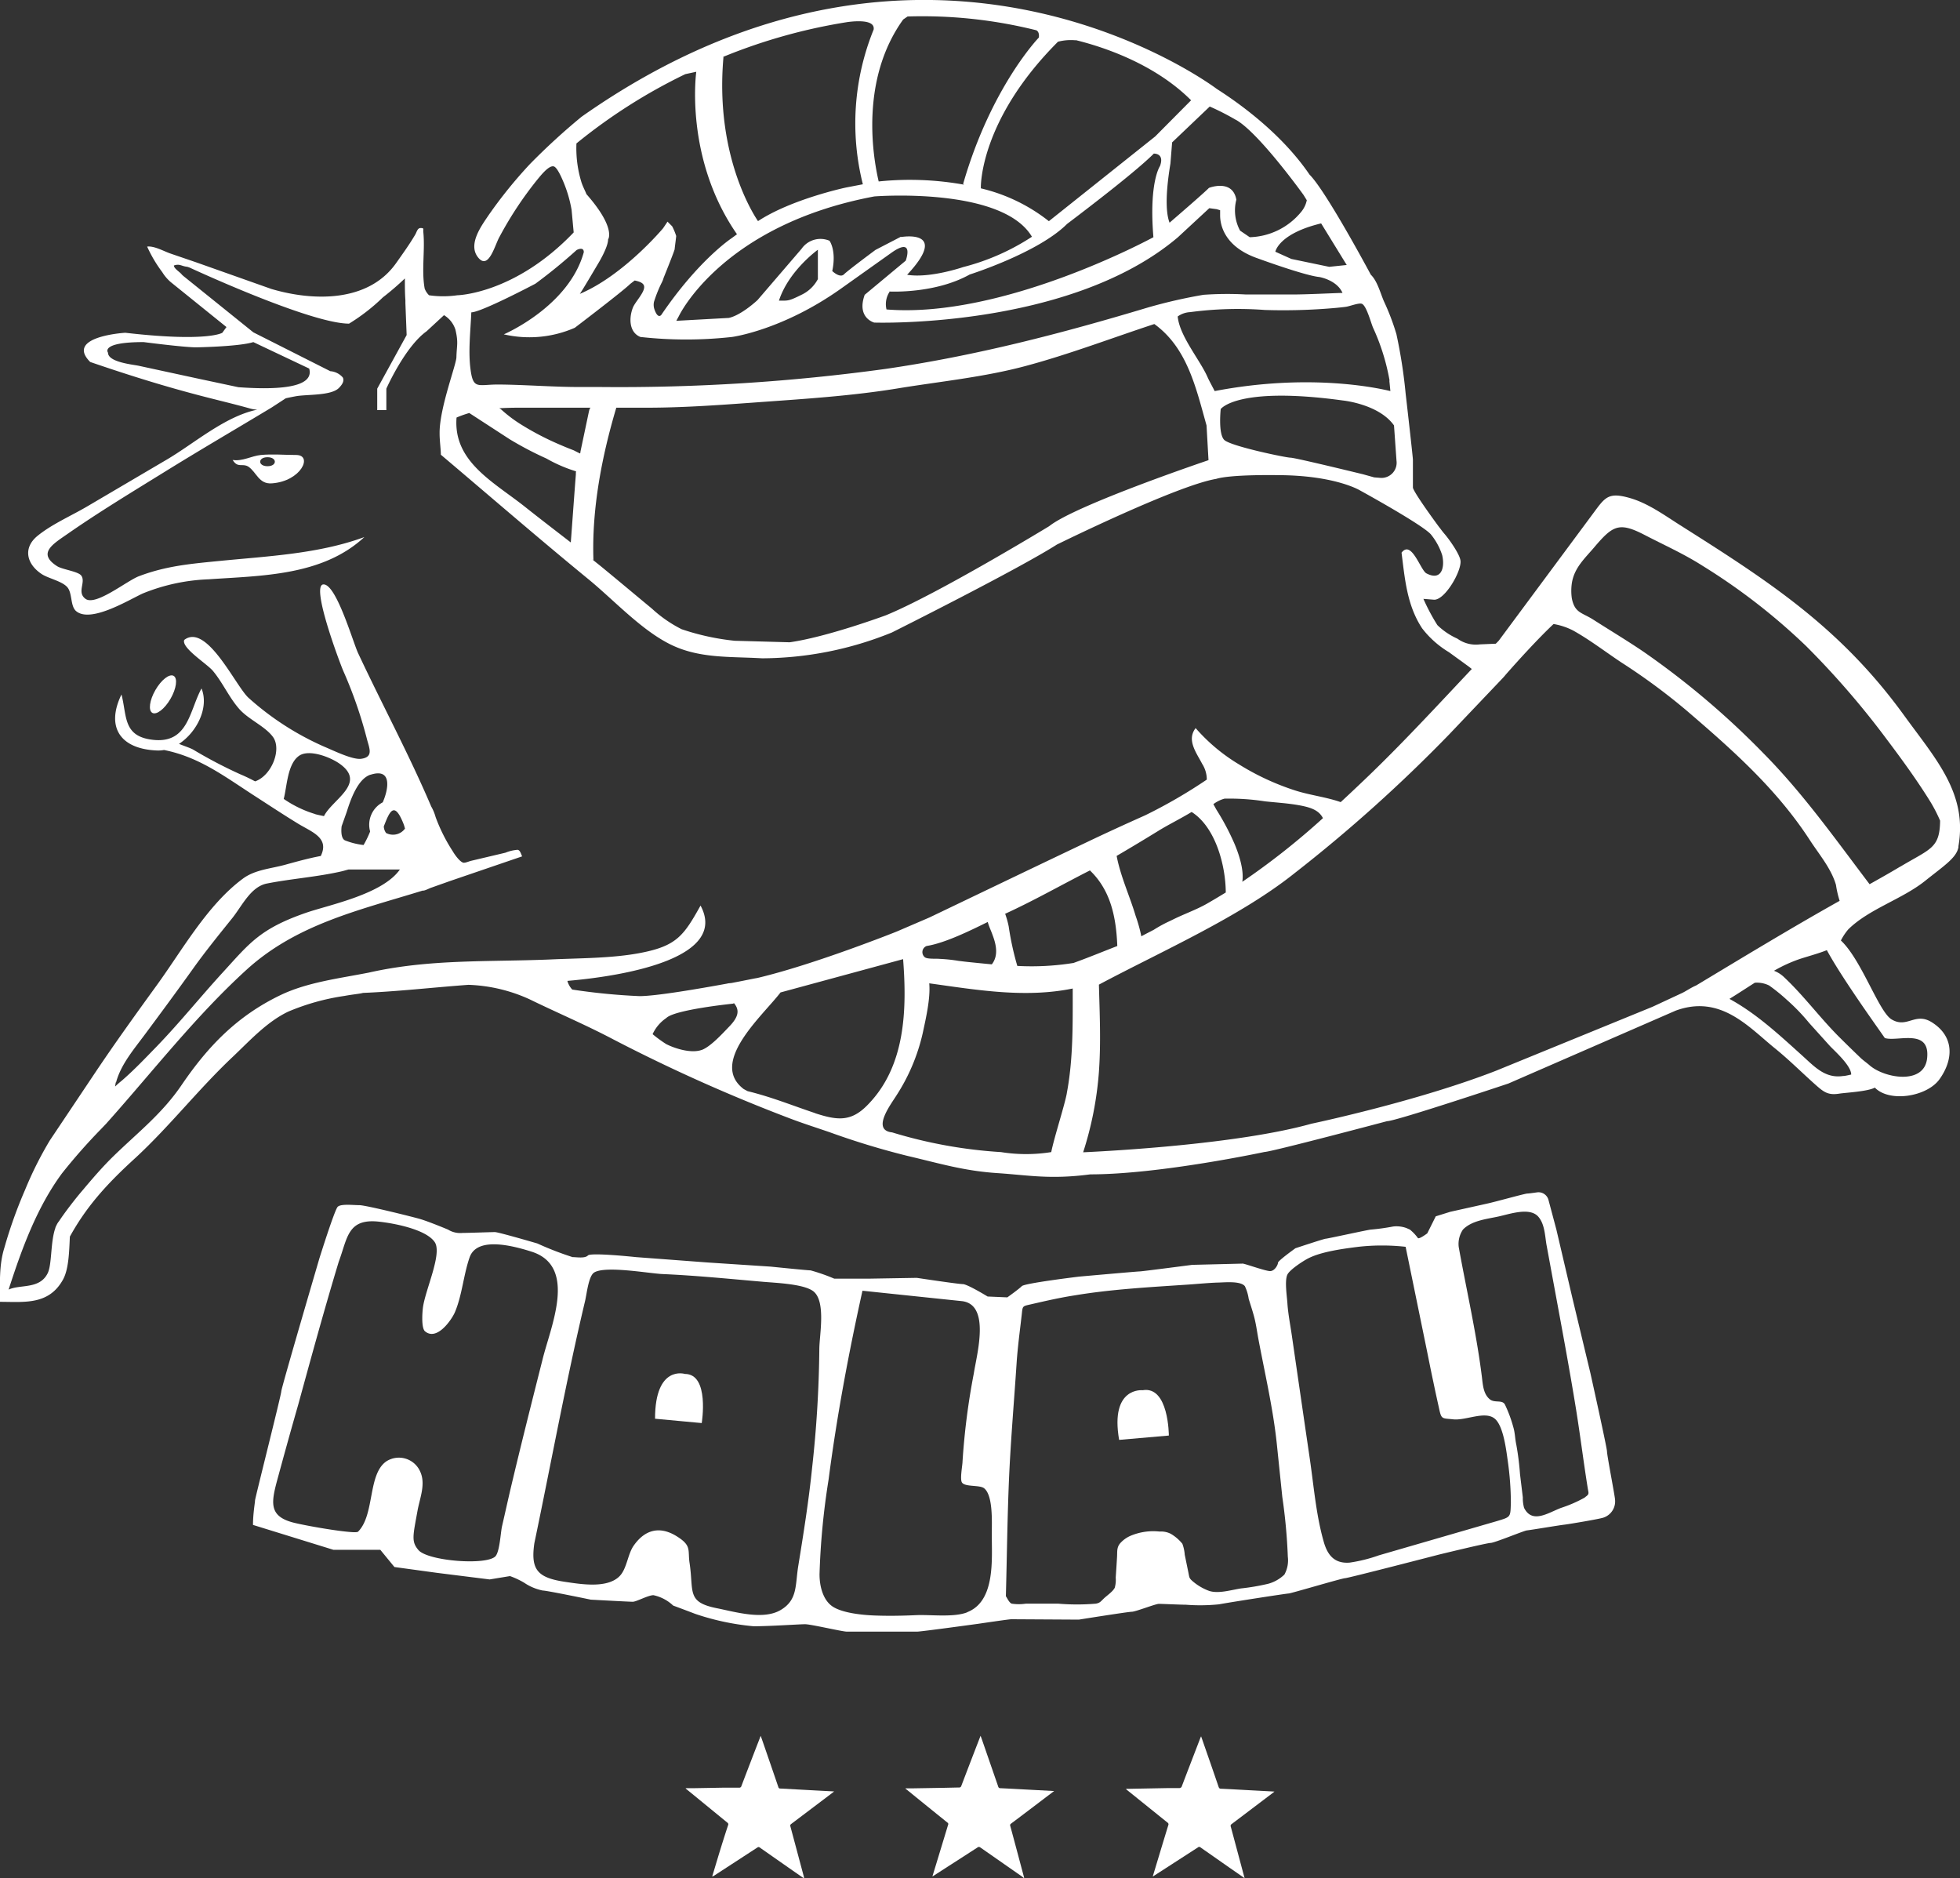 <svg id="Ebene_1" data-name="Ebene 1" xmlns="http://www.w3.org/2000/svg" viewBox="0 0 298.5 286"><rect x="0" y="0" width="298.5" height="286" fill="#333333" stroke="none"/><defs><style>.cls-1{fill:#fff;}</style></defs><title>start-logo</title><path class="cls-1" d="M317.73,234.67c-1.75,0-3.62-.17-5.37,0-1.45.15-2.81,1-4.3.76.8,1.29,1.46.46,2.37,1,1.25.81,1.61,2.72,3.6,2.56C318.5,238.68,320.33,234.67,317.73,234.67Zm-4.36,1.71c-1.49,0-1.49-1.37,0-1.37S314.86,236.38,313.37,236.38Z" transform="translate(-272.63 -165.39)"/><ellipse class="cls-1" cx="297.45" cy="271.12" rx="3.25" ry="1.33" transform="translate(-358.7 227.77) rotate(-60)"/><path class="cls-1" d="M314.19,261.17" transform="translate(-272.63 -165.39)"/><path class="cls-1" d="M562.59,274.29c-9.79-13.5-20.78-20.51-34.05-28.91-2.4-1.52-4.92-3.36-7.67-4.15-3.29-.94-3.77-.15-5.59,2.31q-7.2,9.71-14.39,19.4c-6.8,7.05-13.37,14.43-20.45,21.18-1.21,1.15-2.41,2.29-3.63,3.41-2.3-.81-4.81-1.06-7.16-1.85a38.51,38.51,0,0,1-8.3-3.88,27.58,27.58,0,0,1-6.63-5.54c-1.41,1.81.12,3.75,1,5.45a4.43,4.43,0,0,1,.7,2.39,77.43,77.43,0,0,1-9.39,5.44c-3,1.34-5.91,2.67-8.84,4.07-8,3.8-16,7.65-24,11.48l-5,2.15s-12.45,5-21.27,7.08c-.14,0-1.7.34-3.88.75l-.65.07.11,0c-4.44.81-10.95,1.93-13.47,1.93a94.54,94.54,0,0,1-10.25-1,3.18,3.18,0,0,1-.74-1.32c9.41-.81,24.48-3.64,20.28-11.47-2.56,4.59-3.64,6.15-9.14,7.21-4.38.84-9.32.79-13.77,1-9.53.39-18.38-.09-27.62,2h0c-4.46.88-9.36,1.46-13.45,3.43-6.57,3.16-11,7.75-15,13.61-3,4.43-6.6,7.19-10.42,10.9-1.7,1.66-3.26,3.48-4.79,5.3-1,1.16-2.63,3.27-3.49,4.58a3,3,0,0,0-.44.72h0a1.18,1.18,0,0,0-.15.38c-.75,2.15-.49,5.53-1.17,6.88-1.24,2.46-4.2,1.64-5.94,2.47,1.94-6,4.23-12.41,8.12-17.69a87.79,87.79,0,0,1,5.93-6.73l.87-.91h0l.16-.19.21-.23c6.85-7.7,13.31-16,20.94-22.95S327.29,304,337,301c.3.06,1-.35,1.33-.45l2.82-1,11-3.76c-.2-.42-.3-.92-.68-1a6,6,0,0,0-1.86.44l-5.25,1.24c-.26.06-.91.35-1.18.28-.55-.16-1.32-1.25-1.6-1.74a25.91,25.91,0,0,1-2.61-5.21h0a6.89,6.89,0,0,0-.67-1.61c-3.36-7.89-7.49-15.56-11.13-23.34-.8-1.7-3.33-10.57-5.29-10.47s2.47,11.85,3,13.1a66.58,66.58,0,0,1,3.59,10.28c.37,1.52,1.14,2.89-.82,3.17-1.34.19-4.32-1.3-5.61-1.83a43.23,43.23,0,0,1-11.49-7.39c-1.93-1.62-6.39-11.53-9.86-8.88-.48,1.2,3.46,3.63,4.37,4.72,1.52,1.83,2.43,4,4,5.79,1.42,1.61,3.92,2.62,5.13,4.25,1.39,1.88-.18,5.9-2.71,6.78h0a25,25,0,0,0-2.28-1.09,70.71,70.71,0,0,1-7.14-3.74c-.47-.27-1.58-.63-2.17-.88,2.71-1.77,4.61-5.52,3.43-8.44-1.84,3.36-2,8.39-7.33,7.83-4.68-.49-4-3.64-4.86-6.91-2.43,5-.16,8.36,5.55,8.53a4.87,4.87,0,0,0,.93-.08c5.27,1.06,9,3.87,13.55,6.83,2.31,1.49,4.59,3,6.95,4.44,2.1,1.26,4.71,2.13,3.37,4.88h-.05c-1.85.35-3.6.84-5.42,1.34-2.17.59-4.56.74-6.4,2.11-5.4,4-9.2,10.84-13.08,16.19-3.16,4.36-6.31,8.73-9.31,13.2l-7,10.46a55.3,55.3,0,0,0-3.76,7.5,69.79,69.79,0,0,0-3.15,8.8c-.86,2.72-.66,5.43-.71,8.28,3.69,0,7.43.54,9.61-3.36.88-1.57.95-4.16,1.06-6.57,2.66-4.83,5.92-8.28,10-12,5.27-4.88,9.59-10.46,14.81-15.38,2.6-2.46,5.21-5.35,8.47-6.89a34.87,34.87,0,0,1,8.53-2.38c1.42-.26,2.3-.31,2.83-.46,5.38-.22,10.71-.84,16.06-1.23a24.29,24.29,0,0,1,9.35,2.22c4.24,2.07,8.53,3.88,12.7,6.08A253.45,253.45,0,0,0,393,335.72l0,0c2,.76,4,1.39,6,2.08a118.79,118.79,0,0,0,11.8,3.59c5,1.17,8.61,2.29,13.72,2.63,4.74.31,8,1,14.16.19,10.61,0,26.53-3.41,26.53-3.41,1,0,18.67-4.69,18.67-4.69,1.33,0,18.47-5.73,18.47-5.73l25.48-11.1c6.85-2.51,11.12,2.51,15.14,5.76,2.1,1.7,4,3.6,6,5.39,1.36,1.21,2,1.77,3.77,1.49.92-.15,4.35-.32,5.42-.92,2.24,2.32,8,1.38,9.88-1.32,2.12-3,2.22-6.47-1.19-8.62-2.57-1.62-3.77,1-6.16-.46-1.95-1.2-4.55-9.05-7.7-12a8.61,8.61,0,0,1,1.13-1.7c3.17-3.12,8.2-4.58,11.71-7.39,2.9-2.32,4.76-3.5,5.06-5.11h0a.22.22,0,0,0,0-.08.17.17,0,0,0,0-.07C572.31,286.19,567.4,280.93,562.59,274.29Zm-228.5,16.56c.1.26.16.5.22.71a2.26,2.26,0,0,1-2.88.67,1.81,1.81,0,0,1-.35-1C331.93,289.05,332.64,287.19,334.09,290.85Zm-5-7.5c3.34-1.06,2.68,2.29,1.83,4.21A3.85,3.85,0,0,0,329,292a15.26,15.26,0,0,1-1,2.06,11.06,11.06,0,0,1-2.84-.71c-.76-.37-.5-2.15-.5-2.15l.78-2.2C326,287.22,327.09,284,329.05,283.35Zm-8.45,6a17.1,17.1,0,0,1-4.8-2.31c.5-1.88.55-5.31,2.33-6.56,1.53-1.08,4.86.22,6.29,1.28,4,2.94-1.25,5.39-2.49,7.9C321.49,289.56,321,289.47,320.6,289.35Zm-30.33,40.84c.73-2.73,2.75-5.07,4.4-7.3,2.46-3.31,4.91-6.63,7.32-10,1.89-2.65,3.95-5.18,6-7.73,1.51-1.91,2.81-4.77,5.27-5.24,3.77-.74,7.66-1,11.4-1.86.33-.08.66-.18,1-.27h7.83c-2.65,3.79-10.79,5.38-14.29,6.59-7.05,2.44-8.63,4.66-12.68,9.08-3.38,3.69-6.52,7.6-10,11.21-1.75,1.8-3.49,3.64-5.39,5.28a12.4,12.4,0,0,0-1,.88A4.94,4.94,0,0,1,290.27,330.19ZM459.11,287a35.37,35.37,0,0,1,6.16.41c1.67.18,3.36.28,5,.56,1.92.33,3.2.75,3.84,2a111.75,111.75,0,0,1-12.28,9.69c.28-1.85-.55-4.26-1.18-5.76a37.81,37.81,0,0,0-2.72-5.15c-.13-.21-.31-.57-.51-.91A5.09,5.09,0,0,1,459.11,287Zm-10,4.86c1.56-.95,3.37-1.84,5-2.83,3.61,2.28,5.18,8.08,5.2,12.26-1,.61-2,1.21-3,1.78-1.43.8-3.1,1.41-4.7,2.17h0l-.78.38a20.14,20.14,0,0,0-2.47,1.34c-.63.33-1.27.65-1.91,1a22.52,22.52,0,0,0-.87-3.12c-.89-3-2.3-6-2.89-9.12C444.86,294.45,447,293.16,449.1,291.87Zm-35.38,17.58h0c2.85-.45,6.75-2.39,9.33-3.66.19.7.54,1.41.74,2,.6,1.57.87,3.19-.12,4.45-1-.09-2.08-.2-3.16-.31-.64-.06-1.28-.14-1.92-.22a23.61,23.61,0,0,0-2.83-.3c-.49-.06-1.88.06-2.28-.24A1,1,0,0,1,413.72,309.45Zm-34.2,15.81c-1.56.58-4-.15-5.43-.87a19.27,19.27,0,0,1-2.08-1.52,6,6,0,0,1,2.09-2.46c1.28-1.28,10.13-2.18,10.13-2.18l.18-.07c.83,1,.76,2-.69,3.51C382.66,322.77,380.88,324.74,379.52,325.26Zm17.25,9.64c-3.61-1.21-6.59-2.44-10.29-3.35l-.6-.32c-5.34-4.06,2.93-11.19,5.61-14.71l18.67-5.07,0,0c.59,7.67.37,16.22-5.29,22.08C402.28,336.27,400.18,336,396.77,334.9Zm38.32-3c-.36,1.9-1.91,6.66-2.37,8.93a24.26,24.26,0,0,1-7.65,0,71.59,71.59,0,0,1-16.58-3c-3.24-.34-.13-4.35.65-5.62a29.33,29.33,0,0,0,4-9.46c.47-2.21,1.21-5.32,1-7.62,7.22,1,14.6,2.28,21.85.79C436,321.25,436.09,326.64,435.09,331.9Zm-7.54-19.43a44.24,44.24,0,0,1-1.31-6,13.51,13.51,0,0,0-.54-1.93c4.38-2,8.62-4.42,12.91-6.6l0,0c3.19,3.05,4,7.19,4.17,11.51-2.22.86-4.42,1.77-6.67,2.58A40.23,40.23,0,0,1,427.55,312.47Zm103.36,3c-.73.3-1.56.88-2.12,1.14l-4.49,2.09-23.86,9.75c-12.12,4.71-28.1,8.06-28.1,8.06-11,3.09-30.36,4.15-34.76,4.35a52.5,52.5,0,0,0,2.4-12.23c.32-4.43.12-8.86,0-13.3,9.49-5.06,21.41-10.28,29.76-16.94a228.78,228.78,0,0,0,23.58-21.16l8.19-8.61c.17-.18.31-.35.44-.51h0c2.07-2.35,5-5.56,7.27-7.69a10.07,10.07,0,0,1,3,1c2.53,1.41,4.9,3.24,7.31,4.84a94.9,94.9,0,0,1,9.92,7.31c7,6,13.72,11.94,18.78,19.72,1.41,2.18,3.27,4.33,4,6.85a15.62,15.62,0,0,0,.56,2.43h0c-7.15,4-14.83,8.66-21.86,12.89Zm22.49,13.76c-2.81.46-4.42-1.4-6.39-3.17-3.47-3.13-6.91-6.33-11-8.56,1.25-.77,2.54-1.62,3.86-2.46a4.22,4.22,0,0,1,2.18.42,27.4,27.4,0,0,1,2.67,2.16,30.11,30.11,0,0,1,3.42,3.54l3.12,3.46c.62.69,3.29,3,3.29,4.4C554.13,329.11,553.76,329.19,553.4,329.24Zm6.3-5.76c1.88.59,6.92-1.57,6.41,3.09-.45,4.13-6.62,3-8.82,1-.44-.37-.95-.74-1.23-1q-1.56-1.49-3.08-3c-3.06-3-5.56-6.47-8.7-9.41a4.53,4.53,0,0,0-1.49-.93,22.22,22.22,0,0,1,3.94-1.8c1.4-.45,2.93-.86,4.11-1.34C553.18,314.38,558.77,322.12,559.7,323.48Zm2.35-26.13c-1.56.94-3.13,1.82-4.7,2.7-5.17-6.82-10.08-13.77-16.1-19.87a124.58,124.58,0,0,0-18.37-15.56c-2.48-1.68-5.07-3.23-7.6-4.85-1.74-1.11-2.84-1-3.28-3.27a8.16,8.16,0,0,1,0-2.25c.35-2.34,1.91-3.74,3.38-5.46,2.82-3.33,3.78-3.93,7.56-2,3.09,1.61,6.07,2.92,9,4.79a94,94,0,0,1,15.75,12.21A128.53,128.53,0,0,1,560,278c2.26,3,4.66,6.29,6.69,9.59a23.49,23.49,0,0,1,1.41,2.76C568.05,294.58,566.64,294.6,562.05,297.35Z" transform="translate(-272.63 -165.39)"/><path class="cls-1" d="M498,263.51a4.79,4.79,0,0,1-3.41-.87,10.51,10.51,0,0,1-3.05-2.06,30.66,30.66,0,0,1-2.13-4l1.65.13c1.67,0,4.16-4.35,4-5.92-.1-1-1.71-3.25-2.4-4.06-.46-.53-.67-.87-.85-1.07,0,0-3.71-5-4-6v-4.27c0-.36-.84-7.77-1.1-10h0a77.69,77.69,0,0,0-1.41-9.11,35.45,35.45,0,0,0-1.9-5c-.53-1.21-1-3.1-2-4.06,0,0-6.77-12.68-9.33-15.24-4.39-6.44-11-11.05-14.13-13.05,0,0-43.61-33.13-96.73,4.23a99.88,99.88,0,0,0-7.88,7.22,69.63,69.63,0,0,0-6.27,7.75c-1.09,1.62-3.23,4.47-1.61,6.47s2.57-2,3.26-3.16a55.42,55.42,0,0,1,5.76-8.71c.37-.43,1.72-2.22,2.5-2,.58.15,1.39,2.17,1.59,2.66a19.62,19.62,0,0,1,1.12,3.95l.32,3.44c-9,9.42-17.73,9.57-17.73,9.57a15.16,15.16,0,0,1-4.3,0h0a2.93,2.93,0,0,1-.66-1c-.51-2.78.07-5.81-.21-8.63-.05-.48.16-.59-.37-.61s-.61.57-.86,1c-.88,1.5-1.91,2.92-2.91,4.34-4.24,6-12.59,5.83-19,3.94h0l-11.47-4.06L298.6,204c-1-.34-2.48-1.2-3.56-1.06a20.44,20.44,0,0,0,2.31,3.9,6.34,6.34,0,0,0,1.3,1.52l8.47,6.83-.63.87s-2.21,1.45-14.78,0c0,0-9.26.54-5.34,4.45,5.31,1.82,10.68,3.52,16.1,4.95,2.77.74,5.56,1.38,8.27,2.14a4.75,4.75,0,0,0,1.07.17c-4.88,1-9.55,5.1-13.69,7.55L286,242.45c-2.46,1.46-5.44,2.73-7.66,4.54s-1.7,4.25.62,5.8c1,.67,3.1,1.08,3.91,2s.44,2.89,1.36,3.66c2.22,1.86,8-1.71,10.16-2.7a29.44,29.44,0,0,1,10-2.15c8.19-.56,17.36-.53,23.73-6.43-6.94,2.55-14.59,2.9-21.89,3.62-4.48.44-8.25.75-12.44,2.34-1.85.7-6.55,4.55-8.12,3.46-1.39-1,.07-2.53-.66-3.55-.46-.64-2.85-.92-3.67-1.43-3.14-2-.56-3.42,1.69-5,4.72-3.28,9.7-6.29,14.58-9.31,5.42-3.36,10.93-6.57,16.39-9.86l2.18-1.42.05,0c.49-.11,1-.21,1.43-.29,1.67-.31,5.37-.06,6.57-1.25.7-.7.82-1.22.6-1.62h0a2.8,2.8,0,0,0-1.9-.95L311.22,216l-10.67-8.59s-.22-.19-.26-.25c-.25-.34-1.18-.88-1.18-1.34.89-.31,1.11.09,2,.19.07,0,.43.14.43.14s18.32,8.52,24.25,8.52a29.43,29.43,0,0,0,5.15-4,42,42,0,0,0,3.35-2.88c0,1.1,0,2.22.08,3.31,0,0,0,.41,0,.45l.19,4.86-4.48,8.16v3.27h1.39v-3.27s2.83-6.38,6.12-8.73l2.66-2.46a4,4,0,0,1,1.74,2.21h0c.47,2,.2,2.35.15,4.18,0,1.1-2.51,7.56-2.56,11.4v.15s0,.08,0,.12h0c0,1.07.19,2.37.19,3.19,7.45,6.3,14.83,12.69,22.38,18.88,3.9,3.18,8,7.69,12.45,9.94s9.16,1.89,14.1,2.18a52.93,52.93,0,0,0,19.76-3.93s19.07-9.53,25.13-13.39c0,0,18.26-9,24.26-10,2.27-.7,9.28-.57,9.28-.57,8.84,0,12.63,2.33,12.63,2.33s10,5.48,10.88,6.81a9.63,9.63,0,0,1,1.63,3.05c.44,1.89-.12,4-2.45,2.74-.92-.64-2.25-5.09-3.74-3.12.51,4,.82,8,3.13,11.51a14.61,14.61,0,0,0,4.09,3.64l3,2.18c.44.32.68.65,1.1.53s.84-.68,1.12-.91l1.65-1.32,2.3-1.86Zm-178.28-42c.91,3.21-5.91,3.19-10.78,2.84l-5.92-1.26-9.25-2c-.85-.19-4.69-.53-4.69-2,0,0-1.27-1.61,5.43-1.61,0,0,6.16.8,8,.8,0,0,6.56-.11,8.7-.8Zm164.5,1.81.16,1.62c-2.29-.56-12.65-2.71-26.76,0-.41-.81-.85-1.59-1.06-2.07-1.14-2.64-4.29-6.28-4.57-9.29a3.5,3.5,0,0,1,1.88-.66,55,55,0,0,1,11.4-.33,89,89,0,0,0,9.52-.21c.94-.07,1.87-.15,2.8-.27.55-.07,1.94-.62,2.42-.47.71.22,1.39,2.86,1.73,3.65A32.72,32.72,0,0,1,484.26,223.36Zm-10.39-23.92,3.9,6.34-2.67.28-5.76-1.2-2.44-1.1s.48-2.76,7-4.32Zm-13-15.78c3.5,1.94,10.32,11.45,10.32,11.45l.5.81a4.09,4.09,0,0,1-.91,1.84,10.5,10.5,0,0,1-7.78,3.79l-1.47-1a6.48,6.48,0,0,1-.57-4.71c-.57-3.22-4.17-1.8-4.17-1.8-.9.91-5.24,4.64-6,5.3-.39-1-.81-3.32.13-9l.26-3.23,5.73-5.46A39.1,39.1,0,0,1,460.88,183.66Zm-52.77,26.16s6.94.38,12.25-2.59c0,0,10.43-3.3,14.83-7.7h0c4.17-3.16,10.71-8.2,13.21-10.71,0,0,1.68-.09.94,1.9,0,0-1.7,2.43-1,10.83,0,0-22.79,12.44-40.65,11A3.42,3.42,0,0,1,408.11,209.82Zm1.77-8.34-3.86,2s-4.17,3.09-4.8,3.72-1.79-.5-1.79-.5c.67-3.16-.42-4.61-.42-4.61a3.51,3.51,0,0,0-4.26,1.23L388,211.08s-2.41,2.28-4.37,2.72l-8,.44.41-.76s6.57-13.83,29.75-18.18c0,0,19.45-1.54,24,6.14a34.81,34.81,0,0,1-10.48,4.62s-5.06,1.74-8.53,1.17C417.36,200.19,409.88,201.48,409.88,201.48Zm-12.64,1.9v4.55a5.48,5.48,0,0,1-2.52,2.4c-1.9.94-2,.88-3.22.88h-.19C392.76,206.56,397.24,203.38,397.24,203.38Zm39.23-31.85c3.74.91,11.86,3.42,17.61,9.17l-5.46,5.5-16.2,12.91a26.49,26.49,0,0,0-10.36-5l0-.12s-.28-10.18,11.75-22.21A7.8,7.8,0,0,1,436.47,171.53Zm-25.57-3.59A71.64,71.64,0,0,1,430.46,170c.54.29.38,1.11.38,1.11s-7.27,7.51-11.53,22.29l.14.11a46.52,46.52,0,0,0-13-.49c-.88-3.76-2.86-15.49,3.73-24.66Zm-28.09,6.15a84.67,84.67,0,0,1,19-5.31c1.43-.18,4.17-.34,3.92,1.16h0a37.94,37.94,0,0,0-1.64,23.55h0l-2.55.49s-8.29,1.75-13.42,5.12C388.12,199.1,381.41,189.88,382.81,174.09ZM377,176.68l1.67-.36s-1.86,13.13,6.2,24.74l-.83.61s-5,3.29-10.67,11.63c0,0-.5.8-1.06-.77a2.12,2.12,0,0,1-.08-1.18,19.93,19.93,0,0,1,1.14-2.85,3.86,3.86,0,0,0,.33-.81c.57-1.42,1.68-4.2,1.68-4.37s.23-1.8.23-2a9.1,9.1,0,0,0-.61-1.47l-.71-.71-.67,1s-6,7.18-12.69,10c.19-.19,2.75-4.54,2.75-4.54s1.56-2.52,1.56-3.75c0,0,1.27-1.71-3.3-6.9-.2-.53-.48-1-.73-1.72a17.54,17.54,0,0,1-.79-6A84.05,84.05,0,0,1,377,176.68Zm-16.55,26.78s1.09-.59,1.09.33c-2.27,8.29-12.18,12.51-12.18,12.51a17.26,17.26,0,0,0,10.81-1s7.38-5.61,8.43-6.67l.69-.53c.66.14,1.37.35,1.44.9.12.87-1.34,2.33-1.7,3.2-.61,1.52-.65,3.77,1.13,4.5a63.25,63.25,0,0,0,13.95,0s7.64-1,16.61-7.37l7.64-5.43c3.6-2.56,2.21,1.18,2.21,1.18l-6.25,5.2c-1.27,3.53,1.45,4.23,1.45,4.23s29.79,1,46.26-13l4.77-4.42,1.11.15.54.16v.79h0c0,1.12.38,4.69,5.72,6.54,0,0,7.14,2.62,9.38,2.84,0,0,2.68.44,3.54,2.43h-.33c-2.27.08-4.54.2-6.82.23-2.52,0-5.05,0-7.57,0a51.56,51.56,0,0,0-6.46.05,78.09,78.09,0,0,0-8.38,1.91c-13.31,4-26.25,7.36-40,9.37a297.83,297.83,0,0,1-43.44,2.76h0c-1.39,0-2.68,0-3.18,0-4.09,0-8.32-.35-12.41-.38-3.09,0-3.8.82-4.21-2.3-.37-2.77,0-5.85.12-8.69h0c1.5,0,9.76-4.36,9.76-4.36A81.13,81.13,0,0,0,360.45,203.46Zm-.12,34.18c-.27,3.45-.51,6.9-.77,10.35-2.31-1.79-4.64-3.57-6.93-5.39-4.77-3.8-11-6.88-10.47-13.63a16.16,16.16,0,0,1,1.94-.69l6.16,4a52.07,52.07,0,0,0,5.59,2.93,22.2,22.2,0,0,0,4.51,1.95A2.48,2.48,0,0,0,360.33,237.64Zm1.95-9.4c-.42,2-.83,3.94-1.25,5.92,0,.09,0,.18-.07.28-.73-.35-.87-.45-1.06-.52-.71-.27-1.41-.56-2.1-.86a43.06,43.06,0,0,1-5.76-3,20.75,20.75,0,0,1-2.64-1.93c-.38-.32-.53-.51-.76-.57,1.81-.12,3.61-.09,5.47-.09,2.82,0,5.65,0,8.47,0C362.43,227.58,362.38,227.77,362.28,228.24Zm70.14,17.27s-17,10.35-24.88,13.57c0,0-8.86,3.29-14.64,4.11l-8.38-.23a36.86,36.86,0,0,1-8.08-1.76,19.64,19.64,0,0,1-4.52-3.13c-2.6-2.15-5.18-4.32-7.79-6.46l-1.36-1.09.24.16c-.28-7.75,1.27-15.79,3.48-23.21h4.67c5.29,0,10.57-.37,15.84-.75,7.62-.56,15.31-1,22.85-2.27,6.24-1,12.75-1.67,18.86-3.3,6.65-1.77,13.18-4.27,19.72-6.42,5,3.62,6.33,9.66,7.95,15.44l.3,5.29S436.46,242.28,432.42,245.51Zm50.49-7.35-1-.08-1.69-.47s-10.35-2.53-11.05-2.53-9.16-1.76-10.1-2.71-.53-4.69-.53-4.69,2.48-3.52,18.59-1.31c0,0,5.49.54,7.8,3.8l.38,5.36A2.31,2.31,0,0,1,482.91,238.16Z" transform="translate(-272.63 -165.39)"/><path class="cls-1" d="M372.39,381.42l7.11.66s1.23-7.48-2.56-7.48C376.94,374.6,372.39,373.18,372.39,381.42Z" transform="translate(-272.63 -165.39)"/><path class="cls-1" d="M443.07,384.64l7.57-.66s0-7.6-4-6.9C446.66,377.08,441.65,376.52,443.07,384.64Z" transform="translate(-272.63 -165.39)"/><path class="cls-1" d="M517.37,386.41c0-.57-2.53-11.94-2.53-11.94l-2.71-11.3-2.47-10.55-1.21-4.54a1.57,1.57,0,0,0-1.72-1.13c-.64.09-1.3.18-1.49.18-.38,0-4.95,1.29-6.25,1.56l-5.49,1.22-2.21.69L490,353.19s-1.32,1-1.45.69a6.74,6.74,0,0,0-1.2-1.26l-.49-.22a4.38,4.38,0,0,0-2.06-.25,34,34,0,0,1-3.39.47c-.32,0-6.63,1.39-6.88,1.39s-4.61,1.45-4.61,1.45-2.66,1.9-2.66,2.21-.5,1.27-1.2,1.27-3.85-1.14-4.17-1.14l-7.7.19s-7.64,1-8,1-9.22.79-9.22.79-8.28,1-8.72,1.45-2.21,1.71-2.21,1.71l-3-.13s-3.09-1.89-3.79-1.89-7-.95-7-.95l-7.13.12h-5.44a28.56,28.56,0,0,0-3.6-1.26c-.5,0-6.06-.57-6.06-.57l-9.6-.63-10.93-.82s-6.85-.73-7.32-.25-1.71.25-2.34.25a48.34,48.34,0,0,1-5.37-2.08S348.55,353,348,353s-4.17.13-4.93.13a3.54,3.54,0,0,1-2.21-.51s-3-1.26-4.35-1.64-8.21-2.08-9.16-2.08-2.81-.23-3.29.25-2.78,7.83-2.78,7.83-5.81,19.77-5.81,20.27-4,16.3-4,16.61-.31,2-.31,3.73l12.25,3.79h7.14L332.7,404l6.5.89,8,1,3.1-.51a12.42,12.42,0,0,1,2.14,1,7.74,7.74,0,0,0,2.85,1.2c.63,0,7.32,1.39,7.32,1.39s5.81.32,6.38.32,2.34-1,3.16-1a6.26,6.26,0,0,1,3,1.58s2.21.82,3.35,1.26a38.21,38.21,0,0,0,8.9,1.89c2.53,0,6.95-.31,7.84-.31s5.68,1.13,6.37,1.13h10.68c.63,0,9.35-1.2,9.35-1.2s4.67-.69,5-.69l10.29.06s7.52-1.2,8.08-1.2,3.6-1.2,4.11-1.2,3.28.13,4.1.13a28.07,28.07,0,0,0,5.06-.06c1.7-.32,10.29-1.65,10.61-1.65s8.15-2.33,8.59-2.33,14.33-3.6,14.33-3.6,7.27-1.77,7.84-1.77,5-1.83,5.49-1.9c.78-.09,4.88-.78,5.75-.88.63-.07,5.35-.86,5.93-1.07a2.6,2.6,0,0,0,1.77-2.78C518.58,393.23,517.37,387,517.37,386.41Zm-167.1,6.19c-.4,1.73-.78,3.45-1.18,5.18-.23,1-.34,3.82-1,4.58-1.34,1.43-10.3.74-11.74-.95-1.11-1.3-.82-2.18-.13-6,.35-1.93,1.28-4.05.4-5.95a3.54,3.54,0,0,0-5.12-1.57c-2.9,1.94-1.76,8.15-4.34,10.73-.4.4-7.61-.82-9.83-1.38-3.92-1-3.37-3.21-2.36-6.92s2-7.29,3.05-10.94c2-7.3,4-14.6,6.2-21.87,1.34-3.58,1.32-6.57,6-6.11,2.3.23,7.24,1.15,8.6,3.1,1.22,1.74-1.42,7.26-1.78,10-.1.79-.26,3.12.32,3.61,1.8,1.5,4-1.7,4.52-2.84,1.12-2.57,1.34-5.77,2.27-8.42,1.13-3.25,6.69-1.74,9.44-.87,7.05,2.25,2.87,11.47,1.66,16.45C353.54,379.19,351.85,385.89,350.27,392.6Zm43.92,11.31c-.46,2.91-.08,5.14-2.71,6.66s-6.77.29-9.65-.29c-4.68-.93-3.52-2.49-4.18-6.88-.3-2,.36-2.63-1.94-4.07-2.55-1.6-4.81-1.06-6.52,1.34-1,1.35-1.06,3.66-2.29,4.81-1.91,1.79-5.81,1.13-8.13.79-4.24-.62-5.36-1.8-4.76-5.9,2.57-12.28,4.82-24.66,7.72-36.86.27-1.14.53-3.8,1.38-4.35,1.71-1.08,8.39.14,10.41.23,5.23.23,10.24.74,15.45,1.19,1.89.16,5.93.32,7.44,1.37,2.08,1.45,1,6.79,1,8.84a176.9,176.9,0,0,1-1.1,18.11C395.8,393.93,395,398.92,394.19,403.91Zm25.71,7c-2.08.79-5.53.32-7.77.42s-4.24.13-6.34.05c-1.83-.07-4.85-.37-6.35-1.36s-2-3.16-2-4.89a111.28,111.28,0,0,1,1.38-14.44c1.26-9.68,3.05-19.23,5.16-28.76l15.11,1.58c4.45.47,2.29,8.13,1.85,11a106.44,106.44,0,0,0-1.72,13.41c0,.57-.43,2.73-.08,3.22.48.7,2.69.33,3.37.87,1.36,1.09,1.17,5,1.17,6.84C423.64,402.57,424.34,409.2,419.9,410.89Zm48.36-5.78a5.76,5.76,0,0,1-2.48,1.42,33.93,33.93,0,0,1-4.15.71c-1.45.22-3.46.85-4.87.37a8.16,8.16,0,0,1-2.59-1.55c-.44-.4-.41-.53-.54-1.18l-.57-2.78a6,6,0,0,0-.36-1.66,6.46,6.46,0,0,0-1.77-1.52,3.25,3.25,0,0,0-1.69-.34,8.9,8.9,0,0,0-4.49.67,4.49,4.49,0,0,0-1.5,1.09c-.57.65-.45,1.27-.5,2.12-.06,1.05-.13,2.09-.2,3.14a4.32,4.32,0,0,1-.15,1.54c-.31.61-1.21,1.19-1.69,1.66s-.59.65-1.19.76a34.14,34.14,0,0,1-5.72,0h-4.94a7.38,7.38,0,0,1-2.15,0c-.39-.16-.64-.76-.89-1.14.16-5.89.22-11.78.47-17.67s.77-11.83,1.16-17.75c.16-2.47.5-4.93.78-7.4.16-1.43.06-1.31,1.48-1.64,2.17-.5,4.36-1,6.56-1.34,5.69-.95,11.59-1.26,17.36-1.65,1.43-.1,2.87-.24,4.31-.3,1,0,3.59-.32,4.28.55a6.58,6.58,0,0,1,.58,1.92c.27.88.56,1.75.8,2.63.29,1.06.44,2.15.63,3.23,1,5.37,2.28,10.78,2.85,16.2l.84,8.12a84.13,84.13,0,0,1,.84,9.09A4.47,4.47,0,0,1,468.26,405.11ZM500.63,397l-18,5.22a23.1,23.1,0,0,1-4.46,1.11c-2.34.18-3.42-1.17-4-3.39-1.12-4-1.46-8.31-2.06-12.4q-1.38-9.43-2.75-18.87c-.23-1.58-.55-3.18-.66-4.77-.06-1.07-.46-3.49,0-4.44.38-.76,2.48-2.13,3.25-2.5,2-1,5.32-1.44,7.56-1.72a32.57,32.57,0,0,1,7.19,0l3.21,15.64c.33,1.63.65,3.26,1,4.88.29,1.41.6,2.81.91,4.21.34,1.58.46,1.36,2.11,1.54,1.92.22,4.83-1.33,6.33-.11,1.33,1.08,1.75,4.72,2,6.47a46.41,46.41,0,0,1,.47,6.36C502.65,396.43,502.75,396.36,500.63,397Zm13.39-3.6a19.88,19.88,0,0,1-3.63,1.59c-1.93.72-4.4,2.5-5.65,0a5.59,5.59,0,0,1-.19-1.59c-.14-1.18-.29-2.37-.43-3.56a41.62,41.62,0,0,0-.56-4.45c-.2-.91-.19-1.8-.46-2.69a20.06,20.06,0,0,0-1.29-3.47c-.44-.73-1.55-.17-2.29-.77-1-.82-1.06-2.25-1.21-3.45-.82-6.6-2.34-13.17-3.52-19.72a3.89,3.89,0,0,1,.64-2.67c1.36-1.4,3.64-1.6,5.44-2s4.76-1.44,6.05.05c.95,1.11,1,2.82,1.22,4.18.39,2.1.77,4.19,1.16,6.29,1.17,6.34,2.36,12.68,3.38,19,.63,3.94,1.12,7.89,1.75,11.82C514.56,392.8,514.74,392.89,514,393.38Z" transform="translate(-272.63 -165.39)"/><path class="cls-1" d="M428.6,451.39l-.35-.28-6.31-4.4a.34.34,0,0,0-.45,0L414.83,451l-.2.12c.18-.58.34-1.13.51-1.67l1.89-6.22a.24.24,0,0,0-.09-.3q-3.13-2.52-6.25-5.06a.67.67,0,0,0-.14-.09l0-.08h1.15l4.73-.08,2.25-.05a.32.32,0,0,0,.35-.23c.95-2.5,1.91-5,2.87-7.47l.07-.17.22.61,2.46,7.11a.32.32,0,0,0,.35.26c1.78.08,3.57.19,5.35.28l2.82.15-.87.66c-1.9,1.44-3.79,2.88-5.7,4.31a.28.28,0,0,0-.11.35c.71,2.61,1.4,5.22,2.1,7.83a.43.43,0,0,1,0,.11Z" transform="translate(-272.63 -165.39)"/><path class="cls-1" d="M462.18,451.38l-2.12-1.47-4.59-3.21a.3.3,0,0,0-.41,0L448.4,451l-.2.13a1.65,1.65,0,0,1,.05-.21c.77-2.54,1.53-5.08,2.31-7.62a.3.3,0,0,0-.13-.39l-6.21-5a.21.21,0,0,1-.09-.14h.59l5.86-.11c.54,0,1.08,0,1.62,0a.4.4,0,0,0,.43-.31c.93-2.45,1.88-4.9,2.82-7.35l.1-.22c.15.41.28.79.41,1.17q1.14,3.25,2.26,6.53c.07.19.14.27.36.28,1.78.08,3.55.19,5.33.28l2.81.15a1.58,1.58,0,0,1-.16.14l-6.34,4.8a.33.33,0,0,0-.14.43l2.07,7.72S462.16,451.29,462.18,451.38Z" transform="translate(-272.63 -165.39)"/><path class="cls-1" d="M381.09,451.14l.43-1.43c.64-2.14,1.29-4.27,2-6.41a.3.3,0,0,0-.12-.38l-6.11-5-.22-.18,0-.06h1.1l4.55-.08c.83,0,1.66,0,2.49,0a.32.32,0,0,0,.33-.24q1.41-3.71,2.84-7.39c0-.07.06-.14.1-.26.23.63.43,1.22.63,1.8.69,2,1.38,4,2.06,6a.28.28,0,0,0,.31.22l5.51.3,2.68.14c-.16.12-.28.23-.41.32l-6.14,4.64a.31.31,0,0,0-.11.39c.69,2.56,1.37,5.12,2.06,7.69l0,.2-1.66-1.15-5.09-3.56a.26.26,0,0,0-.33,0L381.38,451Z" transform="translate(-272.63 -165.39)"/></svg>